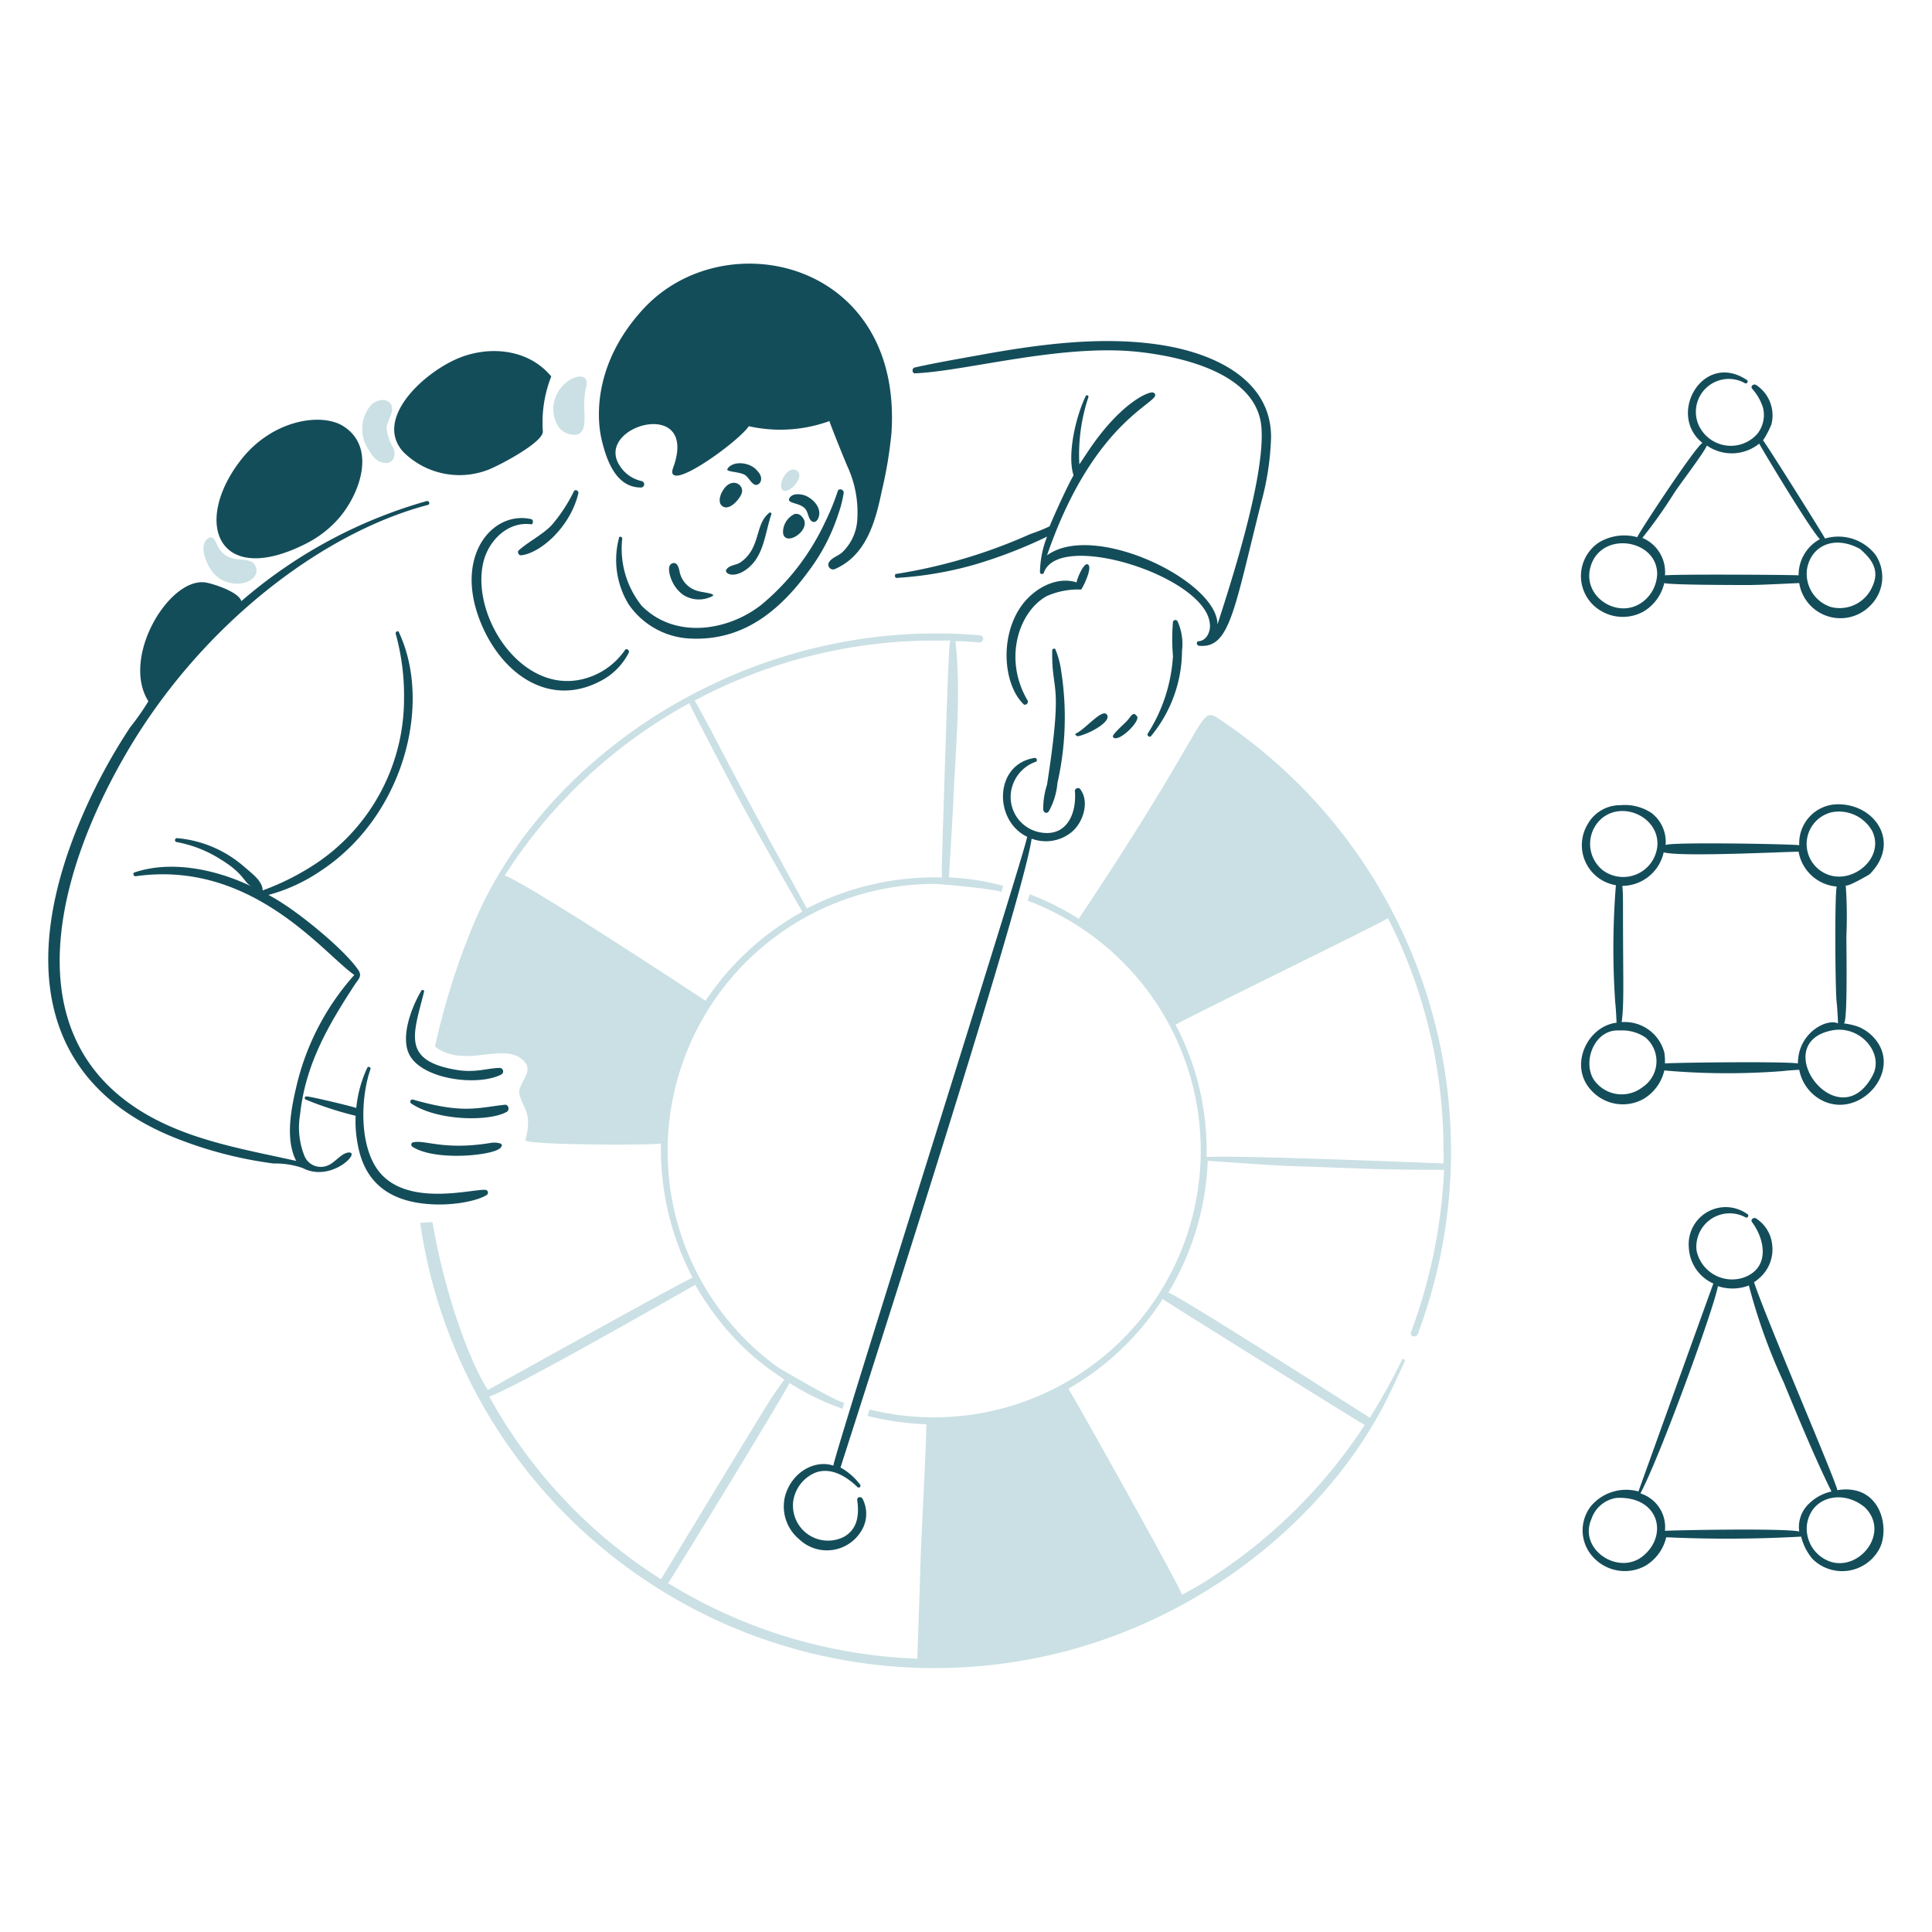 <svg xmlns="http://www.w3.org/2000/svg" width="400" height="400" viewBox="0 0 200 200"><path fill="#144d5a" d="M71.567 66.107c5.274.215 9.058-2.75 12.164-7.017a20.037 20.037 0 0 0 3.074-5.948A11.125 11.125 0 0 0 87.34 51c0-.334-.468-.468-.6-.2a25.456 25.456 0 0 1-1.34 3.277 24.49 24.49 0 0 1-6.617 8.555c-3.532 2.754-8.989 3.509-12.364.067a9.455 9.455 0 0 1-2.005-6.951c0-.2-.334-.267-.334-.067a8.851 8.851 0 0 0 1 6.884 8.181 8.181 0 0 0 6.487 3.542Z"/><path fill="#cae0e4" d="M82.394 48.664c-.862-.415-1.8 1.27-1.47 1.938.468.936 2.682-1.355 1.47-1.938Z"/><path fill="#144d5a" d="M74.708 51c-.2.4-.342 1.011 0 1.337.719.685 1.872-.669 2.072-1.27.32-.943-1.18-1.849-2.072-.067ZM82.26 53.209a2.079 2.079 0 0 0-1.2 1.938c.174 1.607 3.208-.4 1.939-1.671a.745.745 0 0 0-.739-.267ZM76.646 58.221c-.4.274-1.069.267-1.4.668-.409.41.6 1.081 2.005.067 1.837-1.327 1.909-3.656 2.606-5.747 0-.134-.133-.2-.2-.134-1.551 1.161-.857 3.661-3.011 5.146ZM70.7 61.563a3.011 3.011 0 0 0 3.075.133c.332-.269-1-.347-1.6-.534a2.605 2.605 0 0 1-1.8-1.872c-.067-.334-.2-1.074-.668-1-.8.124-.325 1.466-.134 1.871a3.591 3.591 0 0 0 1.127 1.402Z"/><path fill="#144d5a" d="M66.354 50.468a.338.338 0 0 0 .067-.668 3.573 3.573 0 0 1-2.272-1.6c-2.646-4.052 7.827-7.109 5.68-.2-.125.4-.467 1.069 0 1.2 1.137.467 6.751-3.676 7.686-5.08a14.921 14.921 0 0 0 8.355-.534c-.067 0 1.737 4.477 1.938 4.878a11.364 11.364 0 0 1 .935 5.347 5.044 5.044 0 0 1-1.6 3.409c-.4.33-1.069.534-1.336 1a.492.492 0 0 0 .668.668c3.226-1.43 4.163-4.941 4.812-8.086a43.336 43.336 0 0 0 1-6.015C93.436 26.956 75 22.9 66.621 31.955 61.57 37.416 61.69 43 62.284 45.525s1.662 4.943 4.07 4.943ZM108.392 81.212a8.235 8.235 0 0 0-.4 2.606c.06.336.4.468.6.134a7.174 7.174 0 0 0 .869-2.874 30.8 30.8 0 0 0 .4-11.562 8.828 8.828 0 0 0-.6-2.272c-.067-.2-.331-.067-.334.066-.086 4.644 1.191 2.752-.535 13.902ZM118.818 75.932c-.129.2.2.468.335.267a13.96 13.96 0 0 0 3.208-8.822 5.71 5.71 0 0 0-.468-3.074.259.259 0 0 0-.468.067 20.434 20.434 0 0 0 0 3.542 16.751 16.751 0 0 1-2.607 8.02Z"/><path fill="#144d5a" d="M112.6 58.422c-.456-.216-1.236 1.821-1.136 1.871-2.072-.668-4.35.6-5.614 2.272-2.4 3.179-2.01 8.216.067 10.293.2.267.6-.067.467-.334-2.558-4.318-.908-9.253 2-10.828a8.089 8.089 0 0 1 3.543-.668c.108-.1 1.258-2.328.673-2.606Z"/><path fill="#cae0e4" d="M125.836 74.194c-1.737-.868-.817.956-14.169 20.919a27.76 27.76 0 0 0-5.079-2.539c-.067.2-.134.467-.2.668a27.622 27.622 0 0 1-16.374 52.665c-.067.2-.134.468-.2.668a29.648 29.648 0 0 0 6.082.869c0 2.206-.535 11.629-.6 14.169s-.334 9.891-.334 10.092a52.677 52.677 0 0 1-25.8-7.82c.327-.408 11.68-18.948 12.565-20.718a27.712 27.712 0 0 0 5.48 2.673c.067-.2.134-.468.2-.668-.134.334-6.416-3.342-6.951-3.676A27.661 27.661 0 0 1 96.7 91.5c.6 0 7.084.6 6.95.869.067-.2.134-.468.2-.668a25.9 25.9 0 0 0-5.614-.869c0-.2.352-5.747.468-8.287.239-5.279.8-10.894.2-16.174.869 0 1.671.067 2.473.133a.369.369 0 0 0 .067-.735c-23.654-2.051-45.293 12.232-52.6 30.343a73.143 73.143 0 0 0-3.81 12.23c3.141 2.406 7.324-.7 9.29 1.6.955 1.12-.859 2.336-.535 3.409.483 1.6 1.313 1.932.6 4.678-.138.534 14.035.535 14.035.334a28.614 28.614 0 0 0 3.275 13.9c-1.482.635-21.086 11.562-21.187 11.629-1.439-2.16-4.193-8.571-5.747-17.377-.2 0-1 .067-1.27.067a53.8 53.8 0 0 0 63.492 45.113c16.9-3.292 30.662-14.632 36.825-27.335.548-1.13 1.07-2.273 1.6-3.409.067-.2-.2-.4-.267-.2a65.833 65.833 0 0 1-3.342 6.015c-2.158-1.376-19.3-12.345-20.852-12.966a28.561 28.561 0 0 0 4.077-13.634c.2 0 6.416.471 8.354.535 7.738.254 9.17.4 16.107.4a55.261 55.261 0 0 1-3.408 16.775.342.342 0 0 0 .2.468c.167 0 .361.014.468-.2a53.7 53.7 0 0 0-20.913-63.95Zm-27.469-7.886c0 .807-.063-1.992-.4 8.354-.545 16.731-.467 15-.467 16.174a28.717 28.717 0 0 0-13.97 3.208c-.068-.137-6.456-11.711-9.022-16.708-.478-.931-2.206-4.211-2.607-4.812a52.852 52.852 0 0 1 24.8-6.216Zm-27 6.483c.2.6 4.429 8.605 5.079 9.824 1.744 3.272 6.483 11.563 6.616 11.763a28.847 28.847 0 0 0-10.025 9.222c-.1-.065-18.073-11.949-20.785-12.966a52.578 52.578 0 0 1 19.115-17.843ZM50.648 144.57c2.807-.935 21.286-11.562 21.32-11.562 4.463 7.745 9.951 9.891 9.156 9.891-.133.2-1.136 1.6-1.47 2.139-1.925 3.08-11.161 18.346-11.228 18.446a52.015 52.015 0 0 1-17.778-18.914Zm90.627 2.941a53.754 53.754 0 0 1-15.84 15.773 30.865 30.865 0 0 1-3.074 1.8c-.4-1.2-11.378-20.807-11.763-21.32a28.243 28.243 0 0 0 9.758-9.29c.509.386 20.819 13.037 20.919 13.037Zm8.153-27.068c-.119 0-21.108-.882-24.528-.668a27.843 27.843 0 0 0-3.208-13.7c1.738-1 21.521-10.627 21.989-11.028a52.78 52.78 0 0 1 5.747 24.061 8.893 8.893 0 0 1 0 1.335Z"/><path fill="#144d5a" d="M41.759 46.793a8.243 8.243 0 0 0 8.689 1.871c1.132-.411 5.82-2.874 5.747-4.01a13.01 13.01 0 0 1 .869-5.681c-2.406-2.941-6.674-3.255-9.958-1.738-3.688 1.704-8.327 6.288-5.347 9.558ZM31.8 56.216a11.162 11.162 0 0 0 3.008-2.272c2.311-2.433 4.333-7.535.735-9.825-2.255-1.434-7.413-.7-10.694 3.609-4.977 6.533-2.159 13.177 6.951 8.488ZM92.82 59.825a37.537 37.537 0 0 0 8.154-1.4 49.511 49.511 0 0 0 7.418-2.874 10.492 10.492 0 0 0-.735 3.742c.067.134.333.2.4 0 1.506-4.42 16.634.327 17.177 5.213.133.736-.268 1.805-1.137 1.872-.267 0-.267.4 0 .468 3.208.334 3.633-3.6 6.483-14.9a28.735 28.735 0 0 0 1-6.617c.059-5.891-5.635-8.727-11.429-9.624-6.3-.974-13.03.012-18.847 1.069-2.205.4-4.466.787-6.616 1.27-.333.075-.268.669.066.6 5.244-.214 15.222-3.1 23.192-2.206 5.195.584 12.183 2.513 12.631 7.753.427 5-3.029 15.768-4.544 20.451 0-4.517-12.789-10.711-17.645-7.151 5.085-14.791 12.44-15.949 11.028-16.842-.346-.219-3.088.854-6.282 5.347-.473.664-.936 1.4-1.4 2.071a18.783 18.783 0 0 1 .936-6.95.151.151 0 0 0-.268-.134c-1.034 2.124-1.951 6.077-1.269 8.221-.936 1.67-2.473 5.213-2.473 5.279a17.415 17.415 0 0 1-2 .8 54.778 54.778 0 0 1-13.968 4.144c-.072.131-.072.398.128.398ZM170.147 63.3a4.66 4.66 0 0 0 2.138-2.94c.669.2 7.553.2 8.823.2 1.136 0 5.012-.2 5.146-.2a4.318 4.318 0 0 0 7.351 2.339 4.137 4.137 0 0 0 .535-5.28 4.862 4.862 0 0 0-5.213-1.671c-.067-.2-6.015-9.691-6.416-10.158a9.573 9.573 0 0 0 .869-1.671 3.768 3.768 0 0 0-1.6-4.077c-.266-.136-.6.135-.4.4a5.3 5.3 0 0 1 1.136 2 3.15 3.15 0 0 1-.6 2.673 3.658 3.658 0 0 1-6.082-.935 3.407 3.407 0 0 1 4.745-4.345.2.2 0 1 0 .2-.334c-4.51-2.938-8.23 3.6-4.544 6.55-.736.4-6.416 9.022-6.751 9.758a5.079 5.079 0 0 0-3.943.534 4.176 4.176 0 0 0-.741 6.357 4.427 4.427 0 0 0 5.347.8Zm22.389-6.482c1.335 1.144 2.062 2.289 1.27 3.943a3.67 3.67 0 0 1-4.277 2.072 3.61 3.61 0 0 1-2.473-3.877c.35-2.312 2.653-3.656 5.48-2.138Zm-19.248-5.748c.6-.936 3.074-4.144 3.408-4.946a4.516 4.516 0 0 0 5.414-.2c.668 1.2 5.34 8.948 6.282 9.891a4.215 4.215 0 0 0-2.2 3.743c-.292-.049-12.344-.136-13.835 0a3.842 3.842 0 0 0-2.339-3.877 49.033 49.033 0 0 0 3.27-4.611Zm-8.555 7.352c1.263-3.483 6.817-2.535 6.817 1a3.781 3.781 0 0 1-1.4 2.807c-2.566 2.081-6.614-.506-5.417-3.807ZM51.918 111.22a.363.363 0 0 0-.2-.668c-1.186 0-2.5.537-4.477.2-5.705-.968-4.44-3.695-3.342-8.087.067-.133-.2-.267-.267-.133-1.077 1.8-2.175 4.808-1.27 6.616 1.308 2.619 7.151 3.338 9.556 2.072ZM52.453 115.1c.338-.195.2-.779-.2-.736-2.842.31-4.3.96-9.49-.534a.227.227 0 0 0-.2.4c2.711 1.827 8.114 1.887 9.89.87ZM51.851 118.772c.134-.133.134-.334-.067-.4a2.153 2.153 0 0 0-.935-.066c-4.826.8-6.758-.3-8.02-.067a.253.253 0 0 0-.134.468c2.353 1.554 8.656.899 9.156.065Z"/><path fill="#144d5a" d="M43.764 124.587c3.2.38 6.047-.405 6.684-.936a.3.3 0 0 0-.134-.468c-1.187-.2-8.424 1.984-11.3-2.205-1.807-2.637-1.679-7.333-.668-10.292a.18.18 0 0 0-.334-.134 12.736 12.736 0 0 0-1.132 4.148c-.434-.174-4.738-1.2-5.146-1.2a.171.171 0 0 0-.067.334 35.633 35.633 0 0 0 5.147 1.671 12.723 12.723 0 0 0 .267 3.208c.713 3.559 3.028 5.44 6.683 5.874ZM189.8 83.284a4.028 4.028 0 0 0-3.542 4.21c-.731-.121-13.835-.354-13.835 0a3.774 3.774 0 0 0-1.47-3.341 5 5 0 0 0-3.208-.8 3.845 3.845 0 0 0-3.409 2 4.2 4.2 0 0 0 2.941 6.282 81.747 81.747 0 0 0-.067 12.164c.062.468.134 1.938.134 2.072-3.043.357-5.039 4.535-2.54 7.084a4.406 4.406 0 0 0 5.347.8 4.662 4.662 0 0 0 2.138-2.941 74.275 74.275 0 0 0 12.231.067c.469-.062 1.6-.134 1.738-.134a4.51 4.51 0 0 0 2.072 3.008c3.77 2.272 8.217-2.274 6.148-5.681a4.456 4.456 0 0 0-2.138-1.8 7.563 7.563 0 0 0-1.471-.335c.406 0 .268-7.451.268-9.022a46.513 46.513 0 0 0-.067-5.28c.067.267 2.272-1 2.473-1.136 3.412-3.416.316-7.592-3.743-7.217Zm-23.86 1.336c2.281-1.727 5.965.136 5.614 3.075a3.548 3.548 0 0 1-5.614 2.406 3.488 3.488 0 0 1-.004-5.481Zm4.077 27.937a3.5 3.5 0 0 1-5.079-.869c-1.126-1.944.2-5.168 2.673-5.012a4.313 4.313 0 0 1 2.74.735 3.221 3.221 0 0 1-.338 5.146Zm23.86-1.27c-3.522 6.741-10.968-3.238-4.278-4.611 2.954-.608 5.456 2.348 4.274 4.611Zm-7.753-1.2c-1.359-.226-12.777-.09-13.768 0a6.273 6.273 0 0 0-.067-1.136 4.236 4.236 0 0 0-4.411-3.141c.265-2.117.134-4 .134-11.964 0-.668 0-1.47-.067-2.138a4.416 4.416 0 0 0 4.278-3.476c1.647.5 12.807-.066 13.968-.066a4.364 4.364 0 0 0 3.943 3.609c-.225 1.012-.151 10.873 0 12.03.053.4.134 1.82.134 2.138-1.11-.556-4.148.94-4.148 4.141Zm3.409-19.449a3.38 3.38 0 0 1 .066-6.549 3.945 3.945 0 0 1 4.211 1.938c1.29 2.657-1.749 5.303-4.281 4.608ZM190.2 154.261c-.174-1.043-7.288-17.518-8.622-21.52a6.154 6.154 0 0 0 .8-.669 3.926 3.926 0 0 0 1.07-3.275 3.67 3.67 0 0 0-1.671-2.673c-.267-.134-.6.132-.4.4 1.42 1.926 1.808 4.822-.936 5.748a3.759 3.759 0 0 1-4.812-2.807 3.454 3.454 0 0 1 5.013-3.476.2.2 0 1 0 .2-.334 3.831 3.831 0 0 0-6.015 3.476 4.294 4.294 0 0 0 2.54 3.742c-.05.1-7.721 21.42-7.753 21.521a4.779 4.779 0 0 0-4.879 1.47 4.071 4.071 0 0 0 .268 5.414 4.427 4.427 0 0 0 5.346.8 4.666 4.666 0 0 0 2.139-2.941 138.108 138.108 0 0 0 13.968-.067 5.607 5.607 0 0 0 1.2 2.339 4.367 4.367 0 0 0 6.817-.935c1.246-2.044.335-6.948-4.273-6.213Zm-20.117 6.817c-2.542 2.069-6.7-.675-5.347-3.809a3.247 3.247 0 0 1 2.607-2.206c4.394-.207 5.389 3.856 2.737 6.015Zm2.272-2.606a3.664 3.664 0 0 0-2.539-3.877c2.039-3.824 7.629-19.176 8.02-21.453a4.8 4.8 0 0 0 3.208-.067 59.29 59.29 0 0 0 3.606 10.025c1.345 3.281 3.333 8.069 4.945 11.3a4.754 4.754 0 0 0-2.339 1.27 3.318 3.318 0 0 0-1 2.873c-1.442-.365-13.231-.133-13.904-.071Zm17.177 3.208a3.619 3.619 0 0 1-2.473-3.877c.447-2.951 3.8-3.634 6.015-1.737 2.581 2.584-.518 6.534-3.545 5.614ZM83.129 52.473c.535.335.468 1 .8 1.4.268.267.535.2.735-.134.535-1.069-.467-2.138-1.4-2.473-.468-.133-1.136-.2-1.47.2-.515.621.734.556 1.335 1.007ZM78.384 48.731c-.742-.928-2.529-1.062-3.074-.2-.209.33 1.069.268 1.737.6.4.2.6.745 1 1 .484.308 1.215-.522.337-1.4ZM53.722 56.951c-.2.134-.066.535.2.535 1.938-.176 5.1-2.859 5.948-6.416.064-.268-.337-.469-.468-.2a16.1 16.1 0 0 1-2.339 3.543c-1.001 1.001-2.271 1.603-3.341 2.538Z"/><path fill="#144d5a" d="M54.992 53.743c-3.878-.9-7.868 3.573-5.413 10.226 2.162 5.859 7.488 9.572 13.032 6.282a6.686 6.686 0 0 0 2.473-2.673c.14-.264-.267-.535-.4-.268a7.436 7.436 0 0 1-4.745 3.075c-6.224 1.158-11.217-6.814-9.891-12.231.539-2.2 2.539-4.21 4.945-3.876.2 0 .268-.473-.001-.535ZM36.078 119.307c-.735.06-1.407 1.058-2.138 1.337a1.831 1.831 0 0 1-2.406-.936 7.962 7.962 0 0 1-.468-4.344c.568-5.283 2.991-9.325 5.614-13.367.393-.606.865-.933.4-1.6-1.451-2.1-5.667-5.514-7.82-6.884a16.964 16.964 0 0 0-1.47-.869 17.806 17.806 0 0 0 5.28-2.406c8.757-5.674 11.711-17.4 8.22-24.795-.066-.2-.334-.067-.334.134a24.04 24.04 0 0 1 .869 6.817A20.526 20.526 0 0 1 33.138 89.1a26.09 26.09 0 0 1-5.948 3.075c0-.978-1.145-1.776-1.939-2.473a12.134 12.134 0 0 0-6.95-2.941.212.212 0 0 0-.067.4 12.758 12.758 0 0 1 4.611 1.805c2.48 1.511 2.37 2.387 3.208 2.807-3.645-1.764-8.287-2.741-12.1-1.471-.267.067-.133.468.134.4 12.02-1.683 19.411 8.014 22.59 10.226a26.251 26.251 0 0 0-6.015 11.629c-.544 2.337-1.136 5.413 0 7.619-6.015-1.337-12.364-2.339-17.444-6.082-11.242-8.284-7.273-23.824-.2-36.023 7.8-13.457 20.468-22.973 31.278-25.8.267-.07.133-.471-.134-.4a50.163 50.163 0 0 0-19.178 10.36c-.284-.992-3.054-1.844-3.743-1.938-3.754-.51-8.737 7.776-5.881 12.3a24.948 24.948 0 0 1-1.871 2.674 58.824 58.824 0 0 0-5.013 9.29c-6.3 14.6-4.715 27.851 10.292 33.483a42.153 42.153 0 0 0 9.558 2.406 8.608 8.608 0 0 1 3.007.468c2.947 1.537 6.105-1.714 4.745-1.607Z"/><path fill="#cae0e4" d="M39.955 47.929c.869 0 1.069-.936.735-1.6a4.735 4.735 0 0 1-.668-2.072c.066-.735.735-1.47.534-2.206-.334-.935-1.529-.727-2.138-.133a3.8 3.8 0 0 0-.268 4.611c.324.537.802 1.4 1.805 1.4ZM22.311 59.558c1.951 1.734 4.826.571 4.143-.936-.593-1.31-2.668.087-3.876-2.005-.2-.337-.4-1.2-.936-.936-1.2.6-.327 2.881.669 3.877ZM59.738 44.988c1.378-.459.368-2.728.935-4.879.481-1.821-1.937-1.277-2.94.535a3.414 3.414 0 0 0 .133 3.609 2.008 2.008 0 0 0 1.872.735Z"/><path fill="#144d5a" d="M111.667 76.2c1.408-.352 3.519-1.628 2.874-2.272-.51-.51-2.161 1.515-3.141 2-.2.004 0 .338.267.272ZM116.747 74.529c-.156.234-1.657 1.5-1.538 1.737.417.833 3.161-1.828 2.406-2.2-.306-.466-.659.253-.868.463ZM86.27 151.721c-1.965-.655-4.362.722-5.012 3.208a4.41 4.41 0 0 0 1.47 4.411 4.159 4.159 0 0 0 6.684-1.34 3.368 3.368 0 0 0-.134-2.874c-.2-.267-.6-.134-.535.2.2 1.471.055 2.921-1.336 3.743a3.629 3.629 0 0 1-5.28-3.743 3.791 3.791 0 0 1 2.272-2.873c1.6-.612 3.224.384 4.344 1.47a.19.19 0 1 0 .268-.267 6.331 6.331 0 0 0-2-1.738c0-.1 18.856-58.3 19.782-65.1a4.2 4.2 0 0 0 4.278-.8c1.081-.99 1.737-3.074.735-4.344-.134-.2-.535-.067-.535.2.2 2.273-.8 4.857-3.676 4.278a3.725 3.725 0 0 1-2.807-4.746 3.9 3.9 0 0 1 2.406-2.539c.266-.073.134-.468-.133-.4-4.144.668-4.211 6.483-.735 8.153.229.239-20.056 64.194-20.056 65.101Z"/></svg>